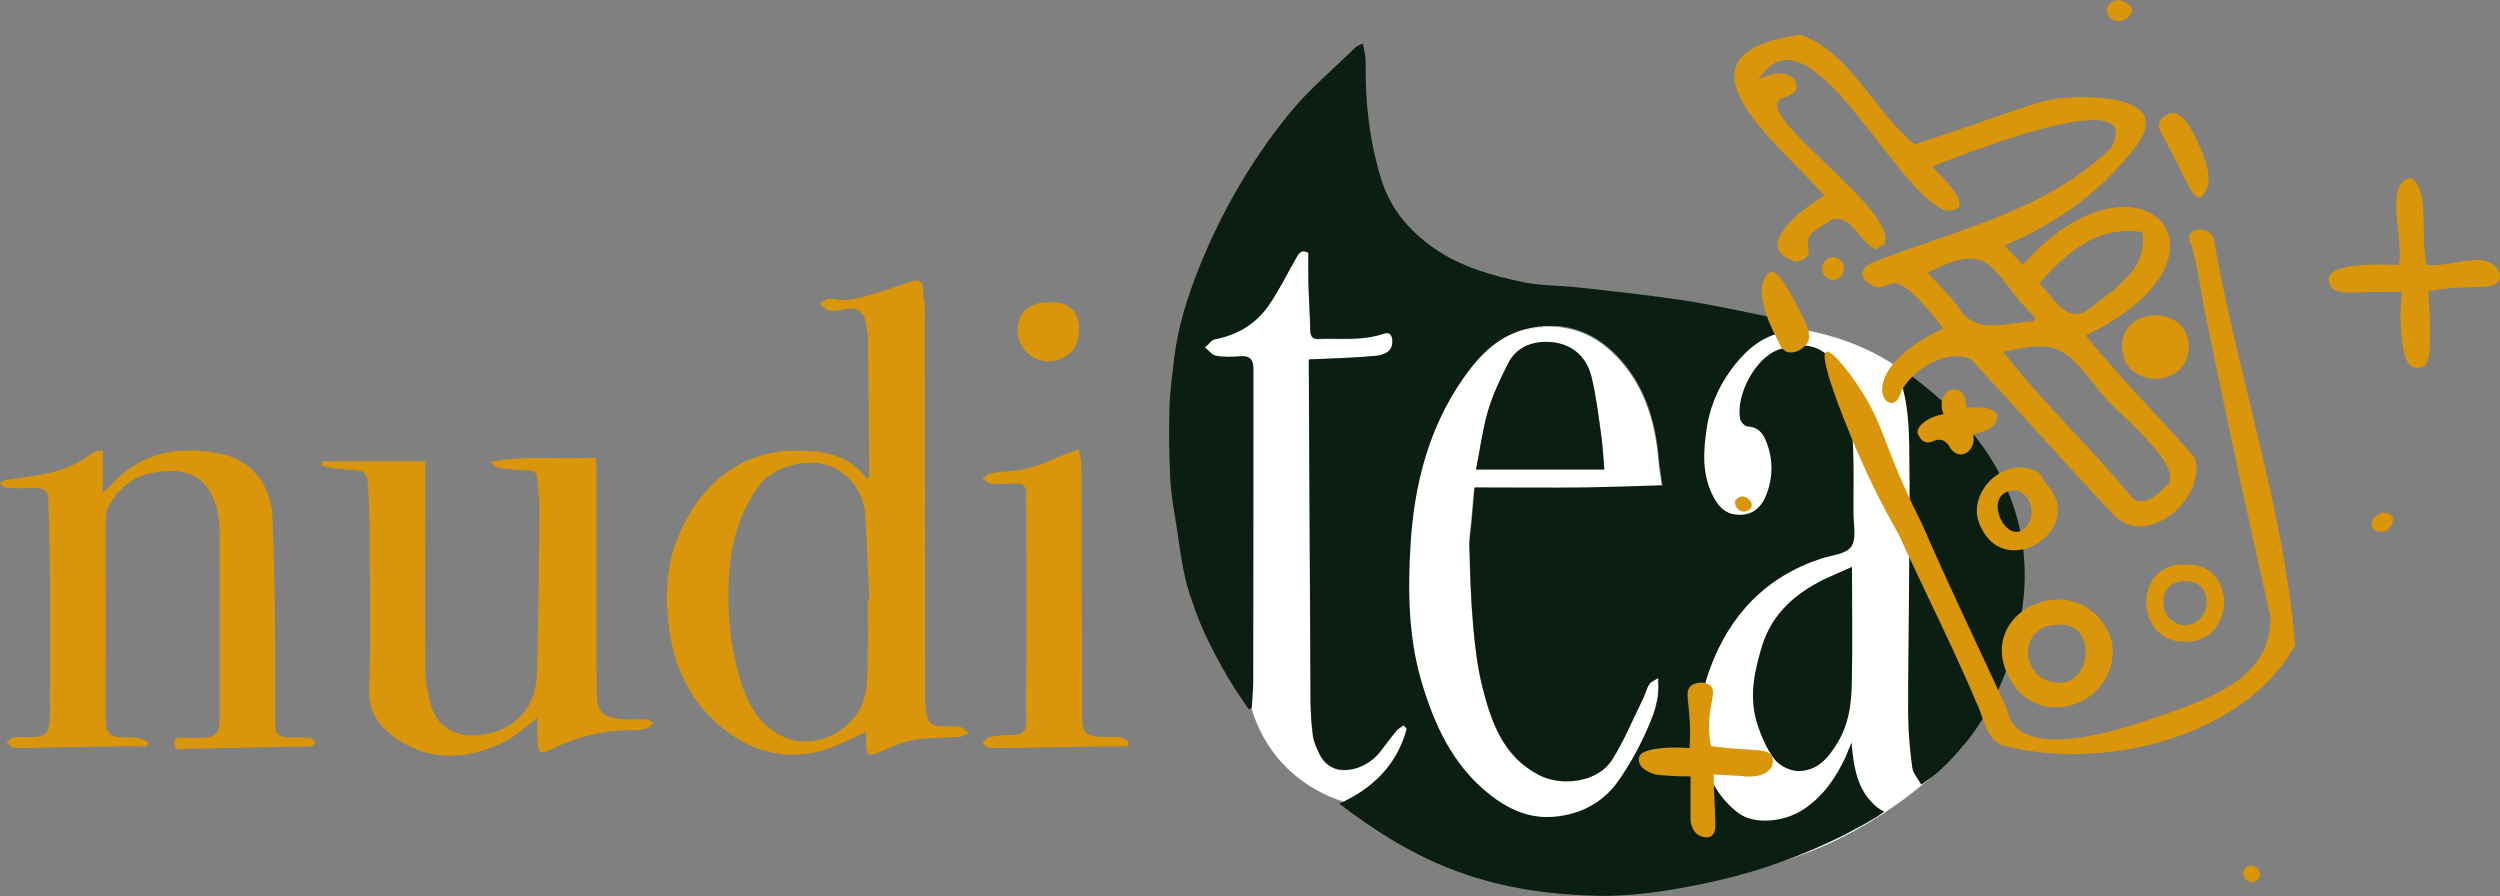 <?xml version="1.0" encoding="utf-8"?>
<!-- Generator: Adobe Illustrator 27.5.0, SVG Export Plug-In . SVG Version: 6.00 Build 0)  -->
<svg version="1.1" id="Layer_1" xmlns="http://www.w3.org/2000/svg" xmlns:xlink="http://www.w3.org/1999/xlink" x="0px" y="0px"
	 viewBox="0 0 1158.2 415.2" style="enable-background:new 0 0 1158.2 415.2;" xml:space="preserve">
<rect x="0" y="0" width="1158.2" height="415.2" fill="#808080" stroke="none"/>
<style type="text/css">
	.st0{fill:#FFFFFF;stroke:#FFFFFF;stroke-width:0.25;stroke-miterlimit:10;}
	.st1{fill:#FFFFFF;}
	.st2{fill:#D9960A;}
	.st3{fill:#0A1F11;}
	.st4{fill-rule:evenodd;clip-rule:evenodd;fill:#D9960A;}
</style>
<path class="st0" d="M889.7,178.5c-3.6-3.3-7.4-6.3-11.5-8.9h-0.1c0,0-0.1-0.2-0.2-0.2c-0.2-0.1-0.4-0.2-0.5-0.3
	c-9.4-6.2-22.8-12.6-40.9-16c-1.5-0.3-3.1-0.6-4.6-0.8c-55.2-4.4-110.5-8.8-165.7-13.2l-52.6-42.1L574.4,118l-17.5,30
	c-2.9,8.1-12.4,36-11.8,72.5v2.2c0.4,16,2.9,33.5,8.6,51.8c0.3,1.1,0.6,2.2,1.1,3.3c2.4,7.1,5.3,14.1,8.5,20.9
	c0.7,1.5,1.5,3,2.3,4.5c1.8,3.6,3.8,7.1,5.8,10.6c0.5,0.8,1,1.7,1.5,2.5c0.6,0.9,1.1,1.7,1.6,2.6c0.5,0.8,1.1,1.6,1.6,2.4
	c0.9,1.3,1.8,2.6,2.6,3.9c0.8,1.2,1.7,2.3,2.5,3.4c0.4-0.1,0.9-0.3,1.3-0.5c0.3-4.4,0.7-8.9,0.7-13.3V170.6
	c-0.1-3.6-1.5-5.6-5.6-5.4c-3.8,0.3-7.8,0.5-11.6-0.2c-1.9-0.3-3.4-2.5-5-3.8c1.5-1.3,2.9-3.5,4.6-3.8c10.3-2,18.7-7.1,24.6-15.6
	c4.7-6.7,8.3-14.3,12.4-21.5c1.3-2.2,2.2-4.8,5.9-3c0,4.4-0.1,8.9,0,13.5c0.2,7.5,0.7,15.1,0.9,22.6c0.1,2.8,1.2,3.9,3.9,3.8
	c9.9-0.3,19.8,1,29.5-2.3c3-1,4.2,0.4,4.2,3.4c0,5.1-4.3,6.3-7.5,6.7c-10.1,1-20.3,1.2-30.9,1.7v5.2c0.3,51.2,0.5,102.4,0.8,153.6
	c0,5.2,0.4,10.4,1.1,15.5c0.4,2.9,1.7,5.7,3,8.4c5.9,12.1,20.9,7.9,27.6-0.5c2.7-3.4,5.2-6.9,7.9-10.3c0.8-0.9,2.1-1.5,3.2-2.3
	c0.5,0.5,1,1,1.5,1.5c-4.2,15.6-14.2,26.5-28.9,33.7c4.9,3.5,9.9,6.7,15.1,9.7c18.2,8.3,115.4,50.7,206.5,9.9
	c2.1-0.9,4.1-1.9,6.1-2.9c2.1-1,4-2.1,6.1-3.2c4.6-2.5,9-5.1,13.4-7.9c0.1-0.1,0.2-0.1,0.3-0.2c0.3-0.2,0.5-0.4,0.8-0.6
	c6.7-4.3,13-9.1,19.1-14.3l0.6-0.5c5.8-5,11.3-10.3,16.5-15.8c0-0.1,0.1-0.1,0.1-0.2c27.8-64.5,19.2-131.5-19.8-167
	C889.9,178.5,889.7,178.5,889.7,178.5z M684.4,290.6c0.8,9.4,2,18.9,4.2,28c4.1,16.3,9.6,32,26.1,40.5c10,5.1,26.8,3.9,33.7-7.6
	c5.4-8.9,9.5-18.7,14-28.2c1-2.1,1.5-4.5,2.8-6.4c0.6-1,2.2-1.6,3.9-2.7c1.2,9.8-2.3,17.6-5.6,25c-3.6,8.1-7.9,15.8-13,23
	c-7.5,10.5-18.8,15.8-31.4,16.3c-10.1,0.4-19.3-3.9-27.4-10.3c-17.2-13.6-25.6-32.4-31.5-52.6c-6-20.9-6.3-42.4-4.9-63.6
	c1.7-27.3,8.3-53.5,24-76.4c7.7-11.3,17-20.9,31.4-23.7c17.1-3.3,30.7,2.6,41.6,15.2c11.3,13.1,15.7,29.1,17.2,46
	c0.3,3.3,0.9,6.6,1.6,11.7c-12.2,0.4-23.6,0.8-34.9,1c-17.1,0.2-34.2,0-51.5,0c-0.5,6.2-1,11.1-1.4,16c-0.4,4-1.1,8-0.9,11.9
	C683,266.3,683.4,278.5,684.4,290.6L684.4,290.6L684.4,290.6z"/>
<path class="st1" d="M651.6,337.7c-4.2,15.6-14.3,26.5-29.1,33.7c-9.1-2.8-17.5-7.6-24.6-14c-8.6-7.9-14.8-18-18.1-29.2
	c0.3-4.4,0.7-8.9,0.7-13.3c0.1-46.7,0.1-93.5,0.1-140.2v-4.1c-0.1-3.6-1.5-5.6-5.6-5.4c-3.9,0.3-7.9,0.5-11.7-0.2
	c-1.9-0.3-3.4-2.5-5.1-3.8c1.5-1.3,2.9-3.5,4.6-3.8c10.4-2,18.9-7.1,24.8-15.6c4.7-6.7,8.4-14.3,12.5-21.5c1.3-2.2,2.2-4.8,6-3
	c0,4.4-0.1,8.9,0,13.5c0.2,7.5,0.7,15.1,0.9,22.6c0.1,2.8,1.2,3.9,4,3.8c9.9-0.3,20,1,29.7-2.3c3-1.1,4.3,0.4,4.3,3.4
	c0.1,5.1-4.3,6.3-7.5,6.7c-10.2,1-20.5,1.2-31.2,1.7v5.2c0.3,51.2,0.5,102.4,0.8,153.6c0.1,5.2,0.4,10.4,1.1,15.5
	c0.4,2.9,1.7,5.7,3,8.4c6,12.1,21,7.9,27.8-0.5c2.7-3.4,5.2-6.9,8-10.3c0.8-0.9,2.1-1.5,3.2-2.3
	C650.6,336.7,651.1,337.2,651.6,337.7L651.6,337.7z M764.1,317.1c-1.2,1.9-1.8,4.3-2.8,6.4c-4.6,9.4-8.7,19.2-14.2,28.1
	c-7,11.5-24,12.7-34,7.6c-16.6-8.5-22.2-24.3-26.3-40.5c-2.3-9.1-3.4-18.6-4.3-28c-1.1-12.2-1.5-24.4-1.9-36.6
	c-0.2-3.9,0.5-7.9,0.9-11.9c0.4-4.9,0.9-9.8,1.4-16c17.4,0,34.7,0.2,51.9,0c11.4-0.2,22.8-0.6,35.1-1c-0.7-5.2-1.4-8.4-1.6-11.7
	c-1.4-16.9-5.9-32.9-17.3-46c-11-12.6-24.7-18.5-41.9-15.2c-14.6,2.8-23.9,12.5-31.7,23.7c-15.9,22.9-22.5,49.1-24.2,76.4
	c-1.3,21.3-1.1,42.7,5,63.6c6,20.3,14.5,39,31.8,52.6c8.1,6.4,17.4,10.7,27.6,10.3c12.7-0.5,24.1-5.8,31.6-16.3
	c5.1-7.2,9.5-15,13.1-23c3.3-7.5,6.8-15.2,5.6-25.1C766.3,315.5,764.7,316,764.1,317.1z M689.4,190.6c2.3-7.7,5.8-15.2,9.5-22.4
	c3.8-7.3,10.9-10,18.7-9.7c10.1,0.5,17.2,6.2,19.7,15.9c2.2,8.7,3.2,17.8,4.5,26.8c0.7,5.2,1,10.5,1.5,16.3h-59.4
	C685.7,208.2,686.9,199.2,689.4,190.6z"/>
<path class="st2" d="M401,339.2c-7.5,3.2-14.6,7.4-22.3,9.1c-18.1,4.2-34-1.7-47.2-13.8c-12.4-11.3-19-25.9-21.4-42.6
	c-2-14.1-1.7-28,3.3-41.3c8.3-21.6,25.8-41.8,55.5-41.8c12.9,0,24.6,1.9,32.8,13.2c0.6-0.7,1-0.9,1-1.2c-0.2-21.3-0.3-42.5-0.6-63.7
	c0-2.8-0.6-5.6-1.2-8.4c-1-4.6-4-6.4-8.6-5.6c-2.6,0.4-5.4,1.2-7.9,0.9c-1.7-0.2-3.1-2.2-4.7-3.4c1.6-0.8,3.6-2.6,4.9-2.3
	c8.3,1.9,15.9-0.9,23.5-3.2c4.4-1.3,8.7-2.9,13-4.4c3.5-1.3,6.4-1.5,6.5,3.5c0.1,3,0.9,5.9,0.9,8.9c0,60.2,0,120.4,0.1,180.6
	c0,3.2,0.3,6.4,1.2,9.4c0.4,1.4,2.5,3,4.1,3.2c3.5,0.5,7.2-0.1,10.7,0.4c1.4,0.2,2.7,1.8,4.1,2.8c-1.4,0.7-2.8,1.8-4.2,1.9
	c-6.9,0.5-13.9,0.2-20.7,1.3c-5.2,0.8-10.3,3.1-15.2,5.3c-6.3,2.8-7.4,2.3-7.4-4.5L401,339.2C401,339.1,401,339.2,401,339.2z
	 M402,278.1h0.8c-0.6-13.1-1.2-26.2-1.9-39.3c-0.6-10.7-8.2-20.6-17.9-23.4c-11-3.2-25.3,1.3-31.6,9.9c-9,12.5-12.9,26.7-13.7,41.7
	c-1,17.8,0.8,35.5,6.8,52.6c3.1,8.7,8,15.8,16.2,20.6c15.8,9.3,36.2-2.2,39.8-17.3c1.2-4.8,1.3-10,1.4-15
	C402.2,298,402,288.1,402,278.1L402,278.1L402,278.1z M248.9,332.6c-5.3,4-9.6,8.2-14.8,10.8c-15.1,7.7-31.2,9.6-46.2,1.4
	c-9.2-5.1-17.3-12.3-16.9-25.5c0.9-24.6,0.3-49.3,0.2-73.9c0-7.9-0.4-15.8-1-23.6c-0.1-1.3-1.8-3.4-3-3.6c-4.1-0.7-8.4-0.7-12.6-1.2
	c-2-0.2-3.8-0.9-5.7-1.4l0.3-1.9H197v5.2c0,30.4-0.2,60.7,0,91.1c0,5.4,1.1,11,2.5,16.2c3.1,11.5,12.9,15.9,23.9,14.2
	c15.7-2.4,25-12.7,25.4-28.7c0.6-25.3,0.9-50.5,1.1-75.7c0-4.7-0.7-9.4-1-14.1c-0.2-2.9-1.5-4-4.6-4c-4.3,0-8.7-0.5-13-1.1
	c-1.4-0.2-2.8-1.3-3.9-2.8c16.2-3.3,32.3-0.9,48.6-2.1c0.1,2.3,0.3,3.9,0.3,5.5v89c0,5.1,0.3,10.3,0.2,15.4
	c0,8.4,3.7,10.7,11.6,11.4c3.7,0.3,7.5-0.1,11.2,0.1c1.2,0,2.4,1,3.6,1.6c-1.1,0.8-2,2.1-3.2,2.5c-1.7,0.6-3.6,0.9-5.4,0.9
	c-13.5-0.3-26.2,2.6-38.3,8.6c-5.8,2.9-7,2.1-7-4.5L248.9,332.6L248.9,332.6L248.9,332.6z M67.9,345.8c-5.5,0-10.9-0.1-16.4,0
	c-11.3,0.2-22.7,0.4-34.1,0.6c-3.8,0.1-7.5,0.3-11.2-0.1c-1.1-0.1-2.1-1.6-3.2-2.5c1.1-0.8,2.2-2.1,3.4-2.2c2.5-0.4,5.1-0.1,7.6-0.1
	c7.1-0.1,9-1.8,9.1-8.9c0.1-2.8,0-5.7,0-8.6c0-20.9,0.1-41.8,0-62.8c-0.1-9.9-0.5-19.8-0.7-29.7c-0.1-3.8-2-5.5-5.8-5.4
	c-4.4,0.1-8.9,0.2-13.3,0c-1.2-0.1-2.3-1.4-3.5-2.1c1.2-0.6,2.2-1.7,3.4-1.8c13.9-1.8,28-3,39.6-12.4c1-0.8,2.8-0.7,4.8-1.2v19.7
	c2.3-2.2,3.6-3.3,4.8-4.6c13.9-14.7,31.4-17.3,50.2-13.4c11.8,2.4,22.8,12.2,23.6,29.3c0.8,17.3,1,34.6,1.2,52
	c0.2,13.8,0,27.7,0.1,41.5c0,7.8,0.7,8.5,8.9,8.6c2.5,0,5.1-0.2,7.6,0.2c0.8,0.1,1.5,1.4,2.3,2.2c-0.7,0.6-1.4,1.6-2.2,1.7
	c-4.4,0.2-9,0.1-13.5,0.2c-14.3,0.3-28.5,0.7-42.7,0.8c-2.5,0-7,1.8-7.2-2.3c-0.2-4.2,4.4-2.6,6.9-2.6c14.2-0.2,14.2-0.1,14.2-14.3
	c0-26.7,0-53.3-0.1-80c0-4.3-0.3-8.8-1.5-12.9c-4.2-14.7-14.4-18.5-29.9-15.6c-8.4,1.5-14.7,6.9-19.2,14c-1.4,2.2-2.1,5-2.1,7.6
	C49,271.8,49.1,303,49,334.2c0,4.8,2.1,7.3,6.9,7.4c2.9,0.1,5.8-0.1,8.6,0.3c1.4,0.2,2.8,1.2,4.2,1.9c-0.2,0.8-0.5,1.5-0.7,2.3
	C68,346.1,67.9,345.8,67.9,345.8z M499.8,208.3c0.5,3.3,1.2,5.8,1.2,8.4c0.2,38.4,0.2,76.8,0.3,115.1c0,7.9,1.7,9.5,9.9,9.6
	c2.5,0,5.1-0.3,7.6,0.1c1.4,0.2,2.8,1.3,4.1,2.1c-0.2,0.7-0.3,1.5-0.5,2.2h-12.6c-11.3,0.2-22.7,0.4-34,0.6
	c-5.9,0.1-11.9,0.2-17.9,0c-1,0-1.9-1.5-2.8-2.3c1-0.9,2-2.4,3.1-2.6c3.7-0.6,7.4-1.1,11-1c4.6,0,6.3-2,6.3-6.5
	c-0.2-9.3,0-18.6,0-27.8v-49.1c0-9.5,0-19-0.1-28.5c0-2.9-1.2-4.8-4.6-4.6c-3.9,0.2-7.8,0.3-11.7,0c-1.4-0.1-2.6-1.4-4-2.1
	c1.3-0.9,2.5-2.5,3.9-2.7c5.8-0.9,11.9-0.8,17.5-2.3c6-1.5,11.6-4.4,17.4-6.7C495.7,209.6,497.4,209,499.8,208.3
	C499.8,208.3,499.8,208.3,499.8,208.3z M486.1,140c9.6,0,13.9,4.1,13.8,13.3c-0.1,8.4-5.9,14.1-14.6,14.1c-7.2,0-13.8-6.7-13.9-14
	C471.4,144.8,476.6,140,486.1,140L486.1,140z"/>
<path class="st3" d="M867,371.5c-0.5-0.6-1-1.1-1.5-1.7c-5.6-7.1-6.9-16.1-7.7-25.8c-1.2,2.7-1.9,4.6-2.7,6.5
	c-4.4,9.6-10.3,18.2-19.3,24.3c-9.4,6.3-23.3,7.3-30.5,1.8c-7.7-5.8-12.8-13.8-15.4-23.1c-4.2-14.8-2.9-29.7,2.3-43.7
	c9.1-24.8,25.9-42.7,51.8-51.1c4.8-1.5,11.2-2,13.6-5.4c2.5-3.4,1.2-9.7,1.1-14.7c-0.2-20.6,1.3-41.3-4.8-61.3
	c-4.8-15.9-15.4-20.3-29.7-15.4c-11,3.7-20.2,21.3-18,32.3c0.3,1.4,2.3,3.4,3.5,3.4c5,0.2,7.2,3.4,8.7,7.3c3.3,8.6,3,17.4-0.7,25.7
	c-2,4.5-5.7,7.8-11.4,7.9c-5.7,0.1-9.2-2.5-12-7.4c-5.9-10.5-5.3-21.5-3.6-32.7c1.9-12.6,7.5-23.5,16-32.9
	c7.3-7.9,16.1-12.6,27.2-12.2c0.6,0.1,1.2-0.1,1.8-0.2h0.1c0.5-0.2,1.1-0.3,1.6-0.4c-5-2.3-9.9-4.2-14.9-5.3
	c-14-2.9-28.1-6-42.2-8.2c-16.5-2.5-33.2-4.3-49.8-6.1c-8.2-0.9-16.5-0.7-24.5-2.3c-14.9-3.1-29.5-7.2-42.2-16.2
	c-11.3-8-19.7-18.2-23.8-31.3c-5.6-17.8-7.6-36.1-7.3-54.7c0-2.6-0.8-5.3-1.3-8.4c-1.7,0.8-2.8,1-3.4,1.7
	c-10.3,10.2-21.6,19.5-30.7,30.7c-17.7,21.8-31.7,46-42.1,72.2c-5.4,13.5-9.6,27.4-11.3,41.8c-0.8,7.3-1.9,14.6-2.1,21.9
	c-0.3,10.7-0.2,21.3,0.3,32c0,0.6,0,1.3,0.1,1.9v0.2c0.1,2.4,0.4,4.8,0.7,7.2c0.3,2.6,0.7,5.3,1.2,7.9c0.3,2.2,0.7,4.3,1,6.4
	c1.3,8.5,2.3,17,4.4,25.4c0.4,1.7,0.9,3.3,1.4,4.9c0.3,1.1,0.6,2.2,1.1,3.3c2.3,7.2,5.2,14.2,8.6,20.9c0.7,1.5,1.5,3,2.3,4.5
	c1.9,3.6,3.8,7.1,5.9,10.6c0.5,0.8,1,1.7,1.5,2.5c0.6,0.9,1.1,1.7,1.6,2.6c0.5,0.8,1.1,1.6,1.6,2.4c0.9,1.3,1.8,2.6,2.6,3.9
	c0.8,1.2,1.6,2.3,2.4,3.5l0.1-0.1c0.5-0.1,0.9-0.3,1.3-0.5c0.3-4.4,0.7-8.9,0.7-13.3c0.1-46.7,0.1-93.5,0.1-140.2v-4.1
	c-0.1-3.6-1.5-5.6-5.6-5.4c-3.9,0.3-7.9,0.5-11.7-0.2c-1.9-0.3-3.4-2.5-5.1-3.8c1.5-1.3,2.9-3.5,4.6-3.8c10.4-2,18.9-7.1,24.8-15.6
	c4.7-6.7,8.4-14.3,12.5-21.5c1.3-2.2,2.2-4.8,6-3c0,4.4-0.1,8.9,0,13.5c0.2,7.5,0.7,15,0.9,22.6c0.1,2.8,1.2,3.9,4,3.8
	c9.9-0.3,20,1,29.7-2.3c3-1.1,4.3,0.4,4.3,3.4c0.1,5.1-4.3,6.3-7.5,6.7c-10.2,1-20.5,1.2-31.2,1.7v5.2c0.3,51.2,0.5,102.4,0.8,153.6
	c0.1,5.2,0.4,10.4,1.1,15.5c0.4,2.9,1.7,5.7,3,8.4c6,12.1,21,7.9,27.8-0.5c2.7-3.4,5.2-6.9,8-10.3c0.8-0.9,2.1-1.5,3.2-2.3
	c0.5,0.5,1,1,1.5,1.5c-4.2,15.6-14.3,26.5-29.1,33.7c-0.7,0.4-1.5,0.7-2.3,1c17.3,13.2,35.2,24.4,55.5,31.7
	c20.7,7.5,42.1,10.5,63.9,11c16.6,0.4,33.1-2.3,49.4-5.6c19.8-4.1,38.7-10.2,56.8-18.6c2.1-0.9,4.1-1.9,6.2-2.9
	c2.1-1,4.1-2.1,6.1-3.2c3.5-1.8,6.9-3.7,10.4-5.8c1-0.6,2-1.3,3.1-2.1c0.1,0,0.2-0.1,0.3-0.2c0.3-0.2,0.5-0.4,0.8-0.6
	C870.6,374.9,868.6,373.3,867,371.5L867,371.5L867,371.5z M682.6,290.6c0.8,9.4,2,18.9,4.3,28c4.2,16.3,9.7,32,26.3,40.5
	c10,5.1,27,3.9,34-7.6c5.5-8.9,9.5-18.7,14.2-28.2c1-2.1,1.5-4.5,2.8-6.4c0.6-1,2.2-1.6,4-2.7c1.2,9.8-2.3,17.6-5.6,25
	c-3.6,8-8,15.8-13.1,23c-7.6,10.5-18.9,15.8-31.6,16.3c-10.2,0.4-19.5-3.9-27.6-10.3c-17.3-13.6-25.8-32.4-31.8-52.6
	c-6.1-20.9-6.3-42.4-5-63.6c1.7-27.3,8.3-53.5,24.2-76.4c7.8-11.3,17.1-20.9,31.7-23.7c17.2-3.3,30.9,2.6,41.9,15.2
	c11.4,13.1,15.9,29.1,17.3,46c0.3,3.3,0.9,6.6,1.6,11.7c-12.4,0.4-23.7,0.8-35.1,1c-17.2,0.2-34.4,0-51.9,0
	c-0.5,6.2-1,11.1-1.4,16.1c-0.4,4-1.1,8-0.9,11.9C681.1,266.3,681.5,278.5,682.6,290.6z M877.6,169.5c0.8,0.2,1.7,0.2,2.3,0.6
	c21.8,15.3,40.5,33.4,50.7,58.5c8.5,20.8,9.4,42.3,4.2,64.3c-5.9,24.9-17.1,46.6-36.1,64c-2.3,2.2-5,3.9-8.6,6.6
	c-1.5-2.7-3.8-5.2-4.2-7.9c-1.1-8.1-1.8-16.3-1.9-24.4c-0.1-18.7,0.3-37.4,0.4-56.2c0.1-22.8,0.5-45.7,0.1-68.5
	C884.3,193.9,883.4,181.1,877.6,169.5L877.6,169.5L877.6,169.5z"/>
<path class="st3" d="M858,262.6c0,18.7,0.3,36.6-0.1,54.5c-0.2,9.3-1.5,18.5-6.5,26.8c-4.3,7.3-9.6,13.5-18.6,13.3
	c-3.8-0.1-8.8-2.7-11-5.8c-3.7-5.1-6.3-11.3-8.1-17.4c-3.4-11.9-0.8-23.7,2.8-35.3c4.6-14.4,15.1-23.6,28.3-30.2
	C848.9,266.6,853.1,264.8,858,262.6C857.9,262.6,858,262.6,858,262.6z M877.6,169.4c0,0-0.4-0.3-0.6-0.4c0.2-0.1,0.4-0.2,0.6-0.2
	L877.6,169.4L877.6,169.4L877.6,169.4z M743.2,217.5h-59.4c1.9-9.3,3-18.4,5.5-27c2.3-7.7,5.8-15.2,9.5-22.4
	c3.8-7.3,10.9-10,18.7-9.7c10.1,0.5,17.2,6.2,19.7,15.9c2.2,8.7,3.2,17.8,4.5,26.8C742.5,206.4,742.7,211.8,743.2,217.5z"/>
<path class="st4" d="M979.2,9.4c3.6,1.6,8.5-1.7,8.5-4.5v0c0-2.8-5-6-8.6-4.4c-2.2,0.9-3,3.2-3.2,3.9l0,0.1l0,0
	C976,4.8,976.5,8.2,979.2,9.4z M996.2,189.3c6.9,7.4,13.7,14.8,20.4,22.5c6.5,18.6-22.6,43.9-38.2,25.9
	c-12.2-12.9-24.1-26.1-36.1-39.3l0,0c-9.7-10.7-19.4-21.4-29.2-32c-11.5-4.9-26,4.1-32.2,14.5c-3.5,17.1-26.7-6.9,19.4-28.7
	c-18.2-23.7-22.5-21.8-26.5-20c-2.5,1.1-4.9,2.1-10.5-3c-1.8-4.6,1.7-6.7,5.5-8.1c8.5-3.3,17.3-6.3,26.1-9.4
	c29.9-10.3,60-20.8,83-43c16.3-29.6-58.5-0.9-79.1,7c-1.7,0.6-3,1.1-3.8,1.5c5.7,5.6,21.9,21.3,6.2,20.3c-8.8-3.2-19.7-17.2-31-31.7
	c-15.3-19.7-31.6-40.6-45-37.7c-3.5,0.7-7.2,3.6-10.7,9l0.2-0.1h0c0.4-0.2,0.9-0.6,1.6-0.9c0.8-0.5,7.9-3.8,12.9-1l0.1,0
	c0.5,0.3,1.6,1,2.3,2.2c2.3,4.1-0.9,6.4-4.6,7.7c-10.6,2.5,3.5,16.1,18.9,30.8c15,14.3,31.1,29.9,27,37.5l-1.3,0.7
	c-0.8,0.4-1.7,0.9-2.6,1.5c-3-1.3-5.5-4.2-7.9-7c-3.6-4.3-7.1-8.4-12.4-6.8c-1.3,1-2.8,1.9-4.3,2.8c-4.1,2.4-8.2,4.7-6.6,10.6
	c1,3.5-1.9,5.7-5.6,6.1c-21.8-6.1,3.1-24.8,13-30.6c-3.4-3.8-7.5-8.1-11.9-12.5c-23.6-24-53.5-54.5,0.6-62
	c13.9,4.5,23.8,17,33.6,29.4c6.2,7.8,12.3,15.6,19.5,21.4c5.1-1.7,13.1-4.3,22.9-7.7c5.8-2,10.7-3.7,14.8-5.1h0
	c17.9-6.2,22.9-7.9,31.2-8.7h0c1.9-0.2,33.3-2.6,37.7,8.9c2.6,6.7-5.1,15.3-12.4,23.4c-9.1,9.9-25.4,24.6-52.5,36l1.1,1.2
	c1.9,2.1,4.3,4.6,7.3,7.8c53.7-60.7,106.7-4.5,29.2,32.7C975.6,167,985.9,178.1,996.2,189.3L996.2,189.3z M972.1,139.8
	c11-8.3,23.1-17.3,20.3-32.3c-21.8-3.1-34.8,9.7-47.7,23.8c1.6,1.5,3.1,3.3,4.6,5.1c5.6,6.7,11.2,13.4,20.2,5.4L972.1,139.8z
	 M897.8,131.4c3.3,3.5,6.4,6.9,9.2,10.4c6,10.8,15.9,9.4,26.2,8c3.1-0.4,6.1-0.9,9.2-1l0.2-0.9l0.2-0.9c-5.5-5.2-9.4-10.3-12.7-14.6
	c-9.1-11.9-13.8-18.1-37-6.1C894.6,128.1,896.2,129.8,897.8,131.4L897.8,131.4z M1003.7,225.1L1003.7,225.1L1003.7,225.1l0.9-0.8
	c4.2-7.2-9.1-20.2-20.6-31.3c-5.9-5.7-11.2-10.9-13.5-14.7c-14.8-17.9-18-20.9-42.4-15.3c10,13,20.9,24.6,31.8,36.3
	c9,9.6,18,19.3,26.5,29.6C991.8,236.4,998.8,229.7,1003.7,225.1L1003.7,225.1z M1051.8,285.6c0.1,3.9-0.4,7.8-1.5,11.5
	c-6.1,19.4-28.9,27.5-50.3,34.8c-16.2,5.6-54.9,18.7-67.1,3.8c-1.9-2.3-2.5-4.8-2.9-6.4c-0.1-0.6-0.3-1-0.4-1.3
	c-3.8-8.2-7.7-16.5-11.5-24.7c-9.4-20.1-18.9-40.3-27.7-60.6c-2.9-5.7-5.6-11.4-8.2-17.2c-2.9-6.5-5.6-13.1-8.1-19.8
	c-3.6-9.4-6.3-16.2-12-25c-4.9-7.7-13.6-19-16.1-17.7c-3.7,1.9,8.5,31.9,11.5,39.2c6.4,15.6,13.7,30.7,22.1,45.3
	c4.5,10,9.3,19.9,14,29.9c7.6,16,15.3,32,22.1,48.3c1,2,1.8,4.1,2.5,6.3c1.9,5.5,3.9,11,9.7,13.4c45.8,11.9,111-3.1,135.4-46.4
	c-3-37.9-12.3-76.2-21.5-114.4c-6-24.8-12-49.6-16.3-74.3c-2.4-6.3-14.9-5.1-10.3,3.2c2.1,7,3.4,14.3,4.6,21.6v0
	c0.8,4.5,1.5,8.9,2.5,13.3c5.1,25,10.4,50,15.7,75C1042.6,244.1,1047.1,264.9,1051.8,285.6L1051.8,285.6z M1140,133.2
	c-5,0.2-10,0.8-15,1.7c0.5,6.4,0.8,12.8,0.8,19.2c0,10.4-0.6,14.4-3.3,15.8c-2,1-4.3,0.2-4.7,0l-0.1,0c-1.5-0.6-4.1-2.7-5.2-14.8
	c-0.6-6.6-0.5-13.3,0.3-19.9c-6-0.1-12,0-18,0.2c-8.6,0.2-12.7,0.3-14.8-2.5c-0.8-1.2-1.5-3-1-4.5c1.9-6.8,24.6-6,32.2-5.6
	c1.1-3.7,0.5-9.7-0.2-16c-1.2-11-2.5-22.9,5.8-24.4c5.9,3.3,6,13.6,6.1,23.7c0,6.1,0.1,12.1,1.4,16.6c3.6,0.5,8-0.2,12.5-1
	c8.7-1.5,17.8-3,21.2,4.6c0.2,1.1,0.4,2.6-0.4,3.9c-1.5,2.6-5.6,2.7-11.8,2.8C1144,133.1,1142.1,133.2,1140,133.2L1140,133.2
	L1140,133.2z M964.5,280.2c7.7,3.7,11.5,10.8,12.7,13.6c0.2,0.6,0.4,1.2,0.6,1.9c0.2,0.6,0.4,1.2,0.6,1.8
	c4.4,26.8-31.6,42.3-46.5,18.5C916.3,290.1,944.7,270.7,964.5,280.2L964.5,280.2z M953.7,316.3c-18-0.4-19.7-27-0.1-26.9
	C971.3,288.1,969.6,316.8,953.7,316.3z M820.9,354.9c-1.6,3.6-7.2,5.7-14.1,4.6l-12.9-0.7c0.1,7.4,0.4,13.3,0.6,17.2l0,0.9
	c0.3,5.4,0.5,9.1-1.8,10.5c-1.8,1.1-4.1,0.2-4.7,0l-0.1,0c-3.1-1.2-5-4.9-4.7-9.2v-18.5c-3.9,0-7.2-0.1-9.8-0.3
	c-5.6-0.3-7.4-0.6-9.4-1.7c-1.2-0.6-4.4-2.2-4.7-5.1l0-0.2c-0.1-0.7,0-1.4,0.3-2.1c0.5-1.1,2-2.9,10.3-3.7c4.3-0.4,8.6-0.4,12.8,0
	c0.3-3.4,0.5-8.4,0-14.3c-0.1-1.8-0.3-3.7-0.5-5.5c-0.5-4.6-0.8-7.2,1-8.9c2.3-2.2,7.3-2.2,9.4,0c1.5,1.6,1.1,3.8,0.4,7.3
	c-0.5,2.4-0.9,4.9-1.1,7.3c-0.3,4.4-0.1,8.8,0.7,13.1l0.4,0.1c1.8,0.2,4.4,0.6,7.7,0.9c3.3,0.3,6.2,0.5,8.6,0.6
	c6.9,0.4,10.3,0.7,11.6,3.1C821.9,352.2,821,354.5,820.9,354.9L820.9,354.9L820.9,354.9z M945.9,220.9c0.7,1.2,1.5,2.5,2.4,3.6
	c18.4,19.8-18.2,44.8-30.3,20.3c-8.8-15.5,11-35.6,26.9-25.5C945.3,219.8,945.6,220.4,945.9,220.9L945.9,220.9z M929.3,244
	c0.8,0.8,2.5,2.5,5,2.4c2.4-0.1,3.9-1.8,4.4-2.4c3.2-3.5,3.3-9.9,0-13.9c-1-1.2-2.3-2.1-3.7-2.8c-1.4-0.1-5-0.4-7.4,1.9
	C923.7,232.8,925.7,240.4,929.3,244L929.3,244L929.3,244z M1012.5,261.6c-24.7-1.3-23.7,36.2-0.3,35.7
	C1035.7,298.1,1036.9,260.5,1012.5,261.6z M1011.5,289.6c-12-0.9-13-20.9,0.9-20.3C1026.7,268.9,1024.9,290.3,1011.5,289.6z
	 M1014,160.2c0.2,20-30,20.4-30.9,1.1C982.2,141.3,1013.9,141.1,1014,160.2z M925.3,192.2c0.1,5.6-5.1,7.8-10.1,8.5l-0.5,0.5
	c-0.2,0.2-0.3,0.3-0.5,0.5c1.3,6.8-5.8,12.4-10.5,6.1c-1.9-3.7-4.7-5-7.9-3.5c-4.7,2.2-6.5-1.5-7.5-3.8c0.1-4.6,7.4-8,12.1-8.6
	c-4.7-11.7,10.5-17.2,10.5-3.1c0.7,0,1.4,0,2.2,0h0C917.6,188.7,923.5,188.6,925.3,192.2L925.3,192.2z M1018.8,91.4
	c1.7-0.1,2.9-2.5,3.4-3.6h0c0.8-1.6,2.7-6.6-2.6-18.7c-3.3-7.4-7.4-16.8-13-16.7c-2.4,0-5.4,1.7-6.2,4.4c-0.7,2.1,0.4,4.1,0.8,4.8
	c3.6,6.4,7,12.9,10.2,19.6l0,0C1014.6,87.5,1016.5,91.5,1018.8,91.4L1018.8,91.4z M837.5,158.5c-1.7,3.1-6.4,5.8-9.8,4.4
	c-2.5-1-3.4-3.7-3.7-4.6c-1.8-3.3-11.5-21-6.3-29.7c0.4-0.7,1.4-2.4,3-2.6c1.2-0.1,3.7,0.3,10.6,13.2
	C836.8,149.6,839.5,154.9,837.5,158.5C837.6,158.5,837.5,158.5,837.5,158.5z M1043.3,408.7c1.7,0,3.4-1.3,3.7-3
	c0.5-2.5-2.2-5-4.7-4.6c-1.4,0.2-2.6,1.3-3,2.7C1038.9,406.2,1040.9,408.7,1043.3,408.7L1043.3,408.7z M807.4,237
	c-2-0.2-3.7-2.2-3.6-4.7c0.1-0.3,1.2-2,3-2.3c2.5-0.3,5.3,2.5,4.7,4.6C811.1,236.2,809.1,237.2,807.4,237L807.4,237z M1103.6,246.4
	c3.4-0.4,6-4.7,4.7-7.1c-1.1-1.9-4.3-1.8-4.8-1.8h0c-3.7,1.1-5.4,4.3-4.6,6.4C1099.5,245.7,1101.8,246.6,1103.6,246.4L1103.6,246.4z
	 M854.2,125.2c-0.3,2.1-2,4.2-4.4,4.5c-2.8,0.3-5.4-1.9-5.7-4.6c-0.4-3.1,2.2-6.1,5.3-6C852.4,119.3,854.6,122.4,854.2,125.2z"/>
</svg>
